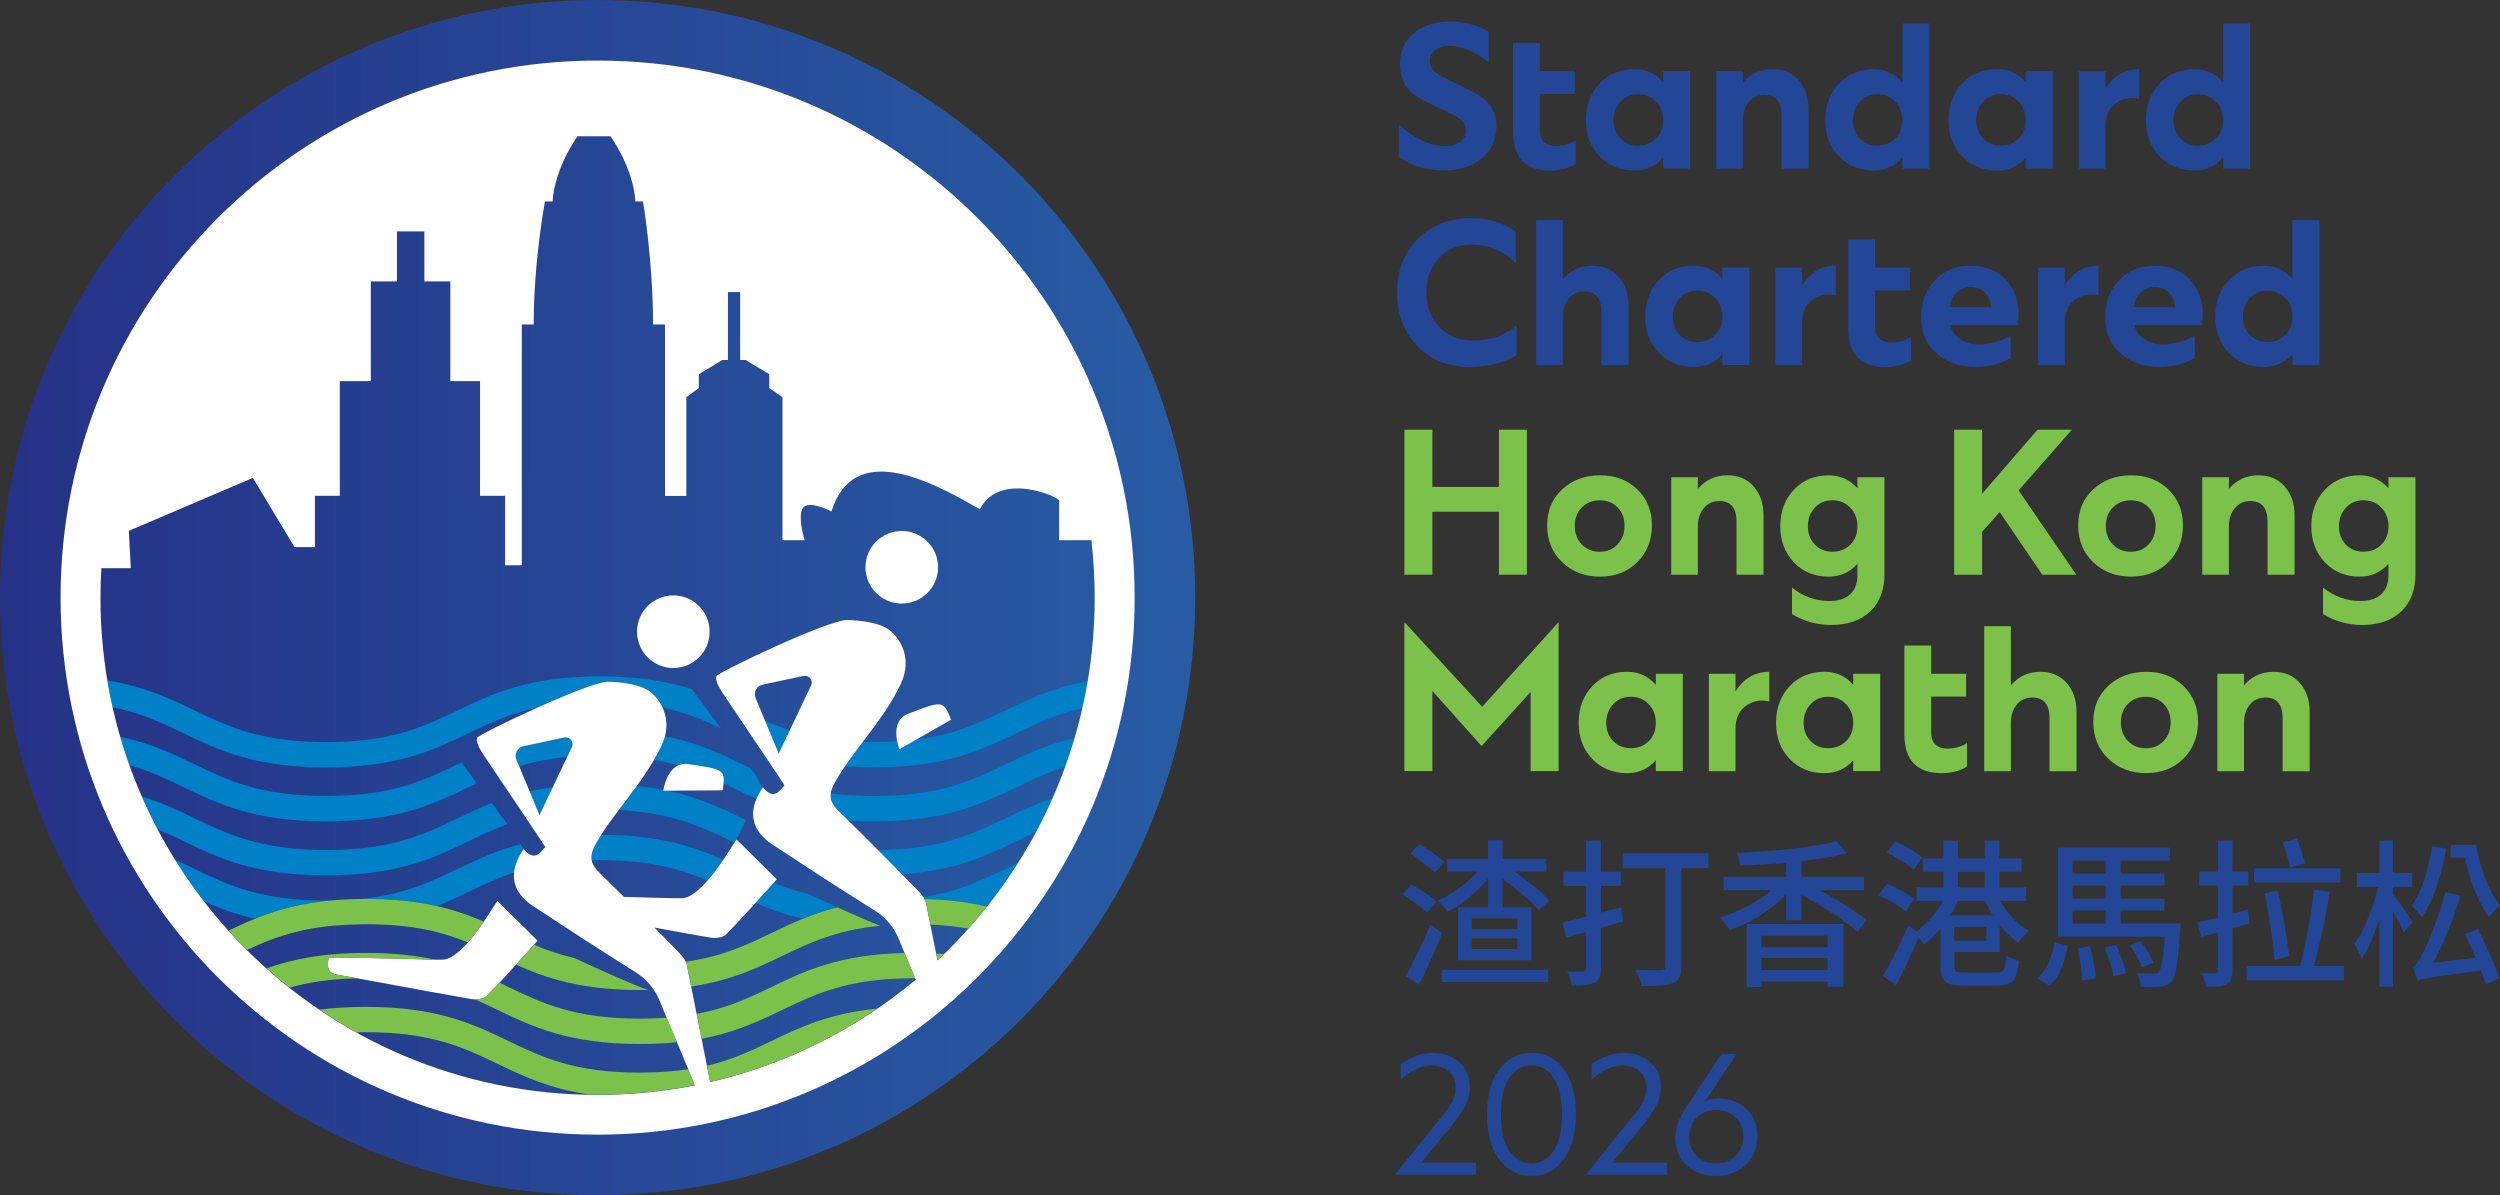<svg width="251" height="120" viewBox="0 0 251 120" fill="none" xmlns="http://www.w3.org/2000/svg">
<rect x="0" y="0" width="251" height="120" fill="#333333" stroke="none"/>
<g clip-path="url(#clip0_120_2524)">
<path d="M60 120C93.137 120 120 93.137 120 60C120 26.863 93.137 0 60 0C26.863 0 0 26.863 0 60C0 93.137 26.863 120 60 120Z" fill="url(#paint0_linear_120_2524)"/>
<path d="M62.835 78.358C62.835 78.358 62.848 78.384 62.866 78.384C62.884 78.384 62.897 78.371 62.897 78.358C62.897 78.344 62.884 78.331 62.866 78.331C62.848 78.331 62.835 78.344 62.835 78.358Z" fill="#0080C6"/>
<path d="M56.793 74.024C56.745 74.024 56.696 74.028 56.647 74.037L52.543 74.913C52.256 74.975 52.012 75.16 51.875 75.417C51.738 75.678 51.725 75.983 51.84 76.253L52.123 76.929C53.503 76.509 55.059 76.182 56.935 76.005L57.412 75.001C57.514 74.789 57.496 74.541 57.373 74.342C57.244 74.143 57.028 74.024 56.793 74.024Z" fill="#0080C6"/>
<path d="M32.739 82.462C39.904 82.462 43.534 80.719 47.041 79.034C47.32 78.902 47.599 78.769 47.873 78.636L46.325 76.553C46.197 76.615 46.069 76.677 45.94 76.739C42.539 78.371 39.324 79.915 32.739 79.915C26.154 79.915 22.939 78.371 19.538 76.739C17.366 75.695 15.146 74.63 12.068 73.971C12.347 74.935 12.657 75.886 12.993 76.823C15.062 77.416 16.725 78.212 18.432 79.034C21.939 80.719 25.57 82.462 32.735 82.462H32.739Z" fill="#0080C6"/>
<path d="M66.434 74.815C66.2 75.315 65.939 75.806 65.66 76.293C66.531 76.447 67.332 76.633 68.079 76.85C68.358 76.717 68.69 76.659 69.074 76.713C72.36 77.177 72.772 77.265 72.648 78.654C72.913 78.782 73.178 78.906 73.444 79.034C74.257 79.424 75.076 79.817 75.942 80.193C76.062 79.915 76.212 79.627 76.394 79.34L76.588 79.052C76.725 79.22 76.867 79.357 76.999 79.455C76.867 79.353 76.725 79.22 76.588 79.052C76.172 78.468 75.85 77.792 75.858 77.787L75.376 77.142C75.098 77.009 74.824 76.876 74.545 76.744C72.298 75.665 70.003 74.563 66.757 73.909C66.682 74.21 66.571 74.515 66.43 74.815H66.434Z" fill="#0080C6"/>
<path d="M87.747 79.919C86.11 79.919 84.686 79.826 83.413 79.658C83.315 80.37 83.651 80.896 84.213 81.445C84.532 81.759 84.854 82.073 85.173 82.387C85.978 82.44 86.836 82.466 87.751 82.466C94.916 82.466 98.546 80.724 102.054 79.039C103.61 78.291 105.127 77.562 106.945 76.991C107.29 76.036 107.608 75.072 107.896 74.094C105.087 74.758 103 75.762 100.952 76.744C97.551 78.376 94.336 79.919 87.751 79.919H87.747Z" fill="#0080C6"/>
<path d="M32.739 87.884C39.904 87.884 43.535 86.141 47.042 84.456C48.307 83.85 49.541 83.258 50.938 82.749L49.359 80.626C48.139 81.109 47.037 81.639 45.945 82.161C42.544 83.793 39.329 85.337 32.744 85.337C26.159 85.337 22.944 83.793 19.543 82.161C17.915 81.378 16.261 80.587 14.245 79.959C14.736 81.078 15.262 82.179 15.832 83.254C16.73 83.634 17.579 84.041 18.442 84.456C21.949 86.141 25.579 87.884 32.744 87.884H32.739Z" fill="#0080C6"/>
<path d="M54.162 81.838L55.493 79.034C54.662 79.145 53.888 79.287 53.163 79.45L54.158 81.838H54.162Z" fill="#0080C6"/>
<path d="M88.136 85.337C88.967 86.172 89.776 86.995 90.555 87.787C95.924 87.397 99.033 85.907 102.049 84.456C102.703 84.142 103.354 83.828 104.021 83.532C104.614 82.427 105.162 81.299 105.671 80.144C103.906 80.737 102.416 81.454 100.943 82.161C97.609 83.762 94.456 85.275 88.131 85.337H88.136Z" fill="#0080C6"/>
<path d="M67.023 79.384H66.589C66.589 79.384 66.589 79.353 66.603 79.3C65.776 79.141 64.887 79.008 63.923 78.911C63.321 79.738 62.702 80.543 62.109 81.33C67.469 81.591 70.379 82.988 73.444 84.461C73.541 84.505 73.639 84.554 73.736 84.598C73.807 84.492 73.873 84.386 73.944 84.275L74.904 82.334C74.784 82.276 74.669 82.219 74.55 82.166C72.365 81.117 70.132 80.043 67.027 79.388L67.023 79.384Z" fill="#0080C6"/>
<path d="M59.694 84.956C59.407 85.518 59.331 85.969 59.407 86.367C59.681 86.362 59.959 86.358 60.247 86.358C65.28 86.358 68.34 87.26 71.025 88.41C71.617 87.738 72.17 86.973 72.608 86.327C69.627 84.987 66.155 83.824 60.353 83.811C60.11 84.195 59.889 84.576 59.694 84.952V84.956Z" fill="#0080C6"/>
<path d="M92.699 90.064C92.748 90.135 92.792 90.206 92.828 90.276C92.828 90.276 92.828 90.268 92.823 90.263C95.207 90.325 97.179 90.586 98.886 90.971C99.014 90.918 99.143 90.865 99.267 90.812C100.319 89.472 101.305 88.079 102.216 86.637C101.787 86.836 101.372 87.039 100.952 87.238C98.532 88.401 96.211 89.516 92.704 90.064H92.699Z" fill="#0080C6"/>
<path d="M77.65 88.649C77.376 88.95 77.106 89.25 76.836 89.551C76.5 89.923 76.173 90.29 75.846 90.652C77.252 91.263 78.782 91.824 80.618 92.24C81.666 91.816 82.793 91.426 84.076 91.103C83.05 90.639 82.015 90.166 81.1 89.737C79.817 89.441 78.698 89.065 77.654 88.644L77.65 88.649Z" fill="#0080C6"/>
<path d="M45.94 87.243C43.199 88.561 40.576 89.817 36.211 90.254C36.388 90.254 36.565 90.254 36.742 90.254C39.612 90.254 41.916 90.533 43.871 90.98C44.994 90.524 46.02 90.033 47.042 89.542C48.505 88.839 49.929 88.154 51.606 87.601C51.668 86.942 51.924 86.248 52.375 85.527L52.57 85.239C52.455 85.08 52.349 84.912 52.256 84.757C49.761 85.416 47.833 86.34 45.94 87.247V87.243Z" fill="#0080C6"/>
<path d="M36.344 92.797C35.225 92.806 34.208 92.864 33.27 92.957C34.376 92.943 35.397 92.886 36.344 92.797Z" fill="#0080C6"/>
<path d="M19.539 87.243C18.897 86.938 18.256 86.628 17.588 86.327C18.486 87.769 19.45 89.157 20.485 90.498C21.989 91.165 23.616 91.789 25.611 92.24C27.645 91.417 29.989 90.719 33.142 90.418C33.01 90.418 32.877 90.418 32.74 90.418C26.155 90.418 22.94 88.874 19.539 87.243Z" fill="#0080C6"/>
<path d="M78.194 75.638L79.295 73.321C78.41 73.037 77.601 72.719 76.818 72.374L78.172 75.629C78.172 75.629 78.185 75.633 78.194 75.638Z" fill="#0080C6"/>
<path d="M32.739 77.044C39.904 77.044 43.535 75.302 47.042 73.617C49.129 72.613 51.15 71.644 53.923 71.047C56.948 69.685 60.163 68.389 61.101 68.429C62.406 68.482 64.528 68.686 65.519 69.632C65.961 70.057 66.302 70.53 66.532 71.043C68.849 71.538 70.636 72.295 72.378 73.113L69.49 69.234L69.526 69.216C67.138 68.447 64.241 67.903 60.247 67.903C53.083 67.903 49.452 69.645 45.945 71.33C42.544 72.962 39.329 74.506 32.744 74.506C26.159 74.506 22.944 72.962 19.543 71.33C17.075 70.145 14.55 68.933 10.782 68.319C10.932 69.221 11.109 70.114 11.308 71.003C14.214 71.596 16.288 72.595 18.442 73.626C21.948 75.311 25.579 77.053 32.744 77.053L32.739 77.044Z" fill="#0080C6"/>
<path d="M100.948 71.322C98.374 72.555 95.91 73.741 92.019 74.24C91.475 74.55 90.904 74.877 90.298 75.222C90.298 75.222 90.166 74.891 90.077 74.426C89.352 74.47 88.578 74.497 87.751 74.497C87.366 74.497 86.995 74.493 86.636 74.484C86 75.324 85.38 76.142 84.832 76.938C85.739 77.004 86.707 77.044 87.751 77.044C94.915 77.044 98.546 75.302 102.053 73.617C104.079 72.644 106.033 71.706 108.674 71.105C108.877 70.212 109.054 69.309 109.209 68.398C105.715 69.035 103.305 70.194 100.952 71.322H100.948Z" fill="#0080C6"/>
<path d="M66.589 79.388L72.569 79.349C72.829 77.283 72.834 77.243 69.075 76.713C66.996 76.421 66.589 79.388 66.589 79.388Z" fill="white"/>
<path d="M67.602 67.067C69.615 67.067 71.246 65.436 71.246 63.423C71.246 61.41 69.615 59.779 67.602 59.779C65.59 59.779 63.958 61.41 63.958 63.423C63.958 65.436 65.59 67.067 67.602 67.067Z" fill="white"/>
<path d="M94.181 56.953C94.181 54.941 92.549 53.309 90.537 53.309C88.525 53.309 86.893 54.941 86.893 56.953C86.893 58.965 88.525 60.597 90.537 60.597C92.549 60.597 94.181 58.965 94.181 56.953Z" fill="white"/>
<path d="M91.152 71.675C89.197 72.436 90.298 75.222 90.298 75.222C92.28 74.09 93.894 73.17 95.49 72.259C94.703 70.331 94.69 70.296 91.152 71.675Z" fill="white"/>
<path d="M60 6.081C30.223 6.081 6.081 30.223 6.081 60C6.081 89.777 30.223 113.919 60 113.919C89.776 113.919 113.919 89.777 113.919 60C113.919 30.223 89.776 6.081 60 6.081ZM94.128 96.419C93.743 94.478 93.297 92.258 92.965 90.639C92.894 90.303 92.629 89.9 92.178 89.436C89.803 87.008 87.03 84.187 84.213 81.44C83.448 80.693 83.094 79.985 83.713 78.778C85.261 75.749 88.688 72.432 90.453 68.633C91.32 66.766 90.979 64.829 89.533 63.45C88.542 62.503 86.42 62.295 85.115 62.247C83.227 62.171 72.024 67.536 71.923 67.89C71.821 68.239 72.007 68.748 72.502 69.495C73.404 70.848 74.315 72.197 75.226 73.55C76.208 75.005 77.19 76.46 78.163 77.924L78.764 78.853L78.503 79.149C78.234 79.455 77.999 79.72 77.566 79.72C77.38 79.72 76.978 79.534 76.593 79.061L76.398 79.348C75.739 80.401 75.492 81.396 75.668 82.311C75.85 83.254 76.478 84.085 77.535 84.779C80.75 86.898 84.208 89.162 87.737 91.36C88.958 92.121 89.772 93.094 90.303 94.425C90.829 95.743 91.399 97.069 91.948 98.356C86.057 103.27 79.021 106.847 71.295 108.639C71.091 107.604 69.627 100.143 68.946 96.835C68.876 96.499 68.61 96.096 68.159 95.632C67.381 94.836 66.558 93.996 65.705 93.129C67.58 93.474 69.481 93.823 71.365 94.146C71.56 94.181 71.794 94.181 72.024 94.155C72.391 94.111 72.71 93.996 72.851 93.854C74.218 92.479 75.492 91.059 76.841 89.56C77.221 89.135 77.606 88.711 77.99 88.282L73.944 84.284C73.802 84.505 73.665 84.717 73.528 84.93C73.073 85.624 70.494 89.954 68.584 90.175C68.203 90.219 65.223 90.113 62.644 90.051C61.839 89.246 61.017 88.437 60.194 87.632C59.429 86.884 59.075 86.177 59.694 84.969C61.242 81.94 64.67 78.623 66.434 74.824C67.301 72.958 66.961 71.021 65.514 69.641C64.524 68.695 62.401 68.487 61.096 68.438C59.208 68.363 48.006 73.727 47.904 74.081C47.802 74.431 47.988 74.939 48.483 75.687C49.386 77.04 50.297 78.389 51.208 79.738C52.19 81.193 53.171 82.648 54.144 84.112L54.746 85.04L54.485 85.337C54.215 85.642 53.981 85.907 53.547 85.907C53.361 85.907 52.959 85.721 52.574 85.248L52.38 85.535C51.721 86.588 51.473 87.583 51.65 88.499C51.831 89.441 52.459 90.272 53.516 90.966C56.731 93.085 60.19 95.349 63.719 97.547C64.94 98.303 65.753 99.281 66.284 100.612C66.81 101.934 67.381 103.265 67.934 104.552C68.482 105.826 69.212 107.617 69.751 108.975C66.598 109.598 63.334 109.926 60 109.926C32.434 109.926 10.087 87.579 10.087 60.013C10.087 59.018 10.118 58.032 10.176 57.05H13.13L12.935 53.295L25.389 47.98L29.568 54.932H31.616V49.78H34.115V38.263H37.228V28.255H39.855V23.231H42.606V28.255H45.215V38.263H48.196V49.78H50.712V56.754H52.389V32.576H53.583C53.583 26.186 54.715 20.229 54.715 20.229H55.48C55.688 16.814 57.983 13.679 57.983 13.679H61.291C61.291 13.679 63.586 16.814 63.794 20.229H64.559C64.559 20.229 65.568 26.181 65.568 32.576H66.766V49.793H68.906V39.878L70.162 38.962V37.569L72.537 36.141H73.086V29.326H74.311V36.141H74.859L77.234 37.569V38.962L78.561 39.878V54.237H80.781C80.781 54.237 79.941 51.487 80.737 50.867C81.475 50.293 83.474 51.354 83.474 51.354C85.663 44.34 93.093 48.037 98.391 51.146C98.391 51.146 99.32 48.608 103.07 49.099C105.016 49.355 106.339 50.089 106.339 50.288V54.233H109.576C109.793 56.126 109.908 58.054 109.908 60.004C109.908 74.369 103.84 87.318 94.124 96.424L94.128 96.419ZM81.431 68.823L78.185 75.66L75.863 70.079C75.753 69.809 75.766 69.504 75.898 69.243C76.036 68.982 76.279 68.801 76.566 68.739L80.67 67.863C80.719 67.854 80.768 67.85 80.816 67.85C81.051 67.85 81.267 67.969 81.396 68.168C81.519 68.367 81.537 68.615 81.436 68.827L81.431 68.823ZM57.413 75.005L54.166 81.843L51.845 76.261C51.734 75.992 51.747 75.687 51.88 75.426C52.017 75.165 52.26 74.983 52.548 74.921L56.652 74.046C56.7 74.037 56.749 74.033 56.798 74.033C57.032 74.033 57.249 74.152 57.377 74.351C57.501 74.55 57.519 74.798 57.417 75.01L57.413 75.005Z" fill="white"/>
<path d="M44.565 96.344C44.017 96.406 38.139 96.163 35.747 96.176C34.831 96.18 33.907 96.185 32.974 96.176C32.863 97.207 32.872 97.675 33.871 97.857C35.68 98.179 37.485 98.516 39.294 98.852C41.934 99.343 44.662 99.851 47.351 100.311C47.546 100.346 47.78 100.346 48.01 100.32C48.377 100.276 48.696 100.161 48.837 100.019C50.204 98.644 51.477 97.224 52.826 95.725C53.207 95.3 53.591 94.876 53.976 94.447L49.93 90.449C49.788 90.67 49.651 90.882 49.514 91.095C49.058 91.789 46.48 96.118 44.569 96.34L44.565 96.344Z" fill="white"/>
<path d="M46.98 94.624C47.577 93.951 48.13 93.186 48.577 92.532C45.693 91.285 42.27 90.25 36.746 90.25C29.922 90.25 26.305 91.829 22.944 93.434C23.541 94.097 24.16 94.743 24.793 95.376C27.782 93.983 30.966 92.793 36.742 92.793C41.439 92.793 44.419 93.576 46.98 94.619V94.624Z" fill="#7CC24A"/>
<path d="M65.073 99.387C63.679 98.931 60.323 97.414 57.66 96.185C56.13 95.835 54.83 95.371 53.609 94.854C53.344 95.146 53.083 95.438 52.822 95.729C52.482 96.105 52.146 96.481 51.814 96.848C54.83 98.21 58.333 99.396 64.25 99.396C64.529 99.396 64.803 99.396 65.073 99.387Z" fill="#7CC24A"/>
<path d="M33.868 97.857C32.873 97.68 32.864 97.211 32.97 96.176C33.903 96.185 34.827 96.176 35.743 96.176C37.658 96.167 41.815 96.322 43.672 96.349C41.762 95.933 39.515 95.672 36.742 95.672C32.342 95.672 29.273 96.331 26.752 97.224C27.499 97.892 28.269 98.538 29.056 99.161C30.905 98.639 33.081 98.285 35.898 98.224C35.221 98.1 34.544 97.976 33.868 97.857Z" fill="#7CC24A"/>
<path d="M47.688 100.342C48.458 100.678 49.196 101.032 49.944 101.39C53.45 103.075 57.081 104.818 64.246 104.818C65.612 104.818 66.846 104.756 67.978 104.641C67.965 104.605 67.947 104.57 67.934 104.535C67.603 103.761 67.262 102.969 66.93 102.177C66.099 102.239 65.21 102.27 64.246 102.27C57.661 102.27 54.446 100.727 51.045 99.095C50.744 98.949 50.443 98.807 50.142 98.662C49.714 99.121 49.276 99.573 48.833 100.019C48.692 100.161 48.373 100.276 48.006 100.32C47.9 100.333 47.794 100.338 47.688 100.338V100.342Z" fill="#7CC24A"/>
<path d="M77.451 99.099C75.209 100.174 73.046 101.213 69.951 101.793C70.119 102.637 70.287 103.486 70.446 104.287C73.86 103.641 76.235 102.505 78.552 101.39C81.953 99.758 85.168 98.215 91.754 98.215C91.802 98.215 91.847 98.215 91.895 98.215C91.537 97.383 91.174 96.534 90.82 95.681C84.266 95.827 80.803 97.485 77.451 99.095V99.099Z" fill="#7CC24A"/>
<path d="M94.128 96.419C94.349 96.211 94.571 95.999 94.792 95.787C94.531 95.765 94.265 95.747 93.991 95.734C94.035 95.964 94.084 96.194 94.128 96.419Z" fill="#7CC24A"/>
<path d="M64.25 107.692C57.665 107.692 54.45 106.149 51.049 104.517C47.542 102.832 43.911 101.089 36.746 101.089C34.999 101.089 33.46 101.191 32.081 101.372C33.279 102.182 34.508 102.938 35.778 103.646C36.092 103.637 36.415 103.632 36.746 103.632C43.331 103.632 46.547 105.176 49.947 106.808C52.526 108.046 55.166 109.315 59.23 109.899C59.487 109.899 59.743 109.903 60.004 109.903C63.343 109.903 66.603 109.576 69.756 108.953C69.561 108.462 69.34 107.909 69.11 107.352C67.708 107.564 66.112 107.688 64.25 107.688V107.692Z" fill="#7CC24A"/>
<path d="M70.977 106.998C71.136 107.798 71.251 108.387 71.295 108.63C77.398 107.219 83.068 104.689 88.083 101.266C83.231 101.744 80.299 103.15 77.447 104.521C75.461 105.477 73.542 106.396 70.972 106.998H70.977Z" fill="#7CC24A"/>
<path d="M92.819 90.263C92.89 90.396 92.939 90.524 92.965 90.639C93.098 91.289 93.253 92.041 93.412 92.828C94.845 92.89 96.101 93.032 97.237 93.235C97.879 92.514 98.502 91.78 99.104 91.024C97.348 90.608 95.309 90.325 92.824 90.263H92.819Z" fill="#7CC24A"/>
<path d="M69.398 99.042C73.387 98.449 76.001 97.193 78.552 95.968C81.317 94.641 83.952 93.377 88.375 92.948C87.291 92.532 85.695 91.833 84.076 91.103C81.427 91.767 79.419 92.731 77.451 93.677C74.953 94.876 72.56 96.026 68.858 96.552C68.903 96.645 68.934 96.738 68.951 96.822C69.079 97.441 69.234 98.206 69.402 99.046L69.398 99.042Z" fill="#7CC24A"/>
<path d="M143.373 87.004C143.651 87.229 143.876 87.442 144.044 87.632L145.01 86.57C144.829 86.389 144.6 86.195 144.313 85.978C144.026 85.761 143.726 85.544 143.412 85.328C143.095 85.111 142.794 84.925 142.512 84.766L141.594 85.699C141.881 85.88 142.176 86.084 142.485 86.318C142.794 86.553 143.09 86.783 143.368 87.008L143.373 87.004Z" fill="#244697"/>
<path d="M152.669 87.959C152.466 87.804 152.263 87.658 152.069 87.517H155.252V86.234H150.855V84.364H149.403V86.234H145.293V87.517H148.348C148.167 87.72 147.968 87.924 147.752 88.127C147.24 88.609 146.693 89.047 146.105 89.441C145.523 89.839 144.94 90.162 144.357 90.413C144.463 90.498 144.578 90.608 144.706 90.745C144.834 90.882 144.949 91.024 145.064 91.165C145.174 91.307 145.267 91.435 145.342 91.555C145.933 91.249 146.529 90.865 147.13 90.4C147.73 89.936 148.295 89.423 148.829 88.857C149.032 88.64 149.226 88.423 149.407 88.202V91.099H146.401V96.406H153.751V91.099H150.86V88.22C151.138 88.428 151.42 88.649 151.711 88.879C152.281 89.334 152.819 89.781 153.323 90.219C153.83 90.657 154.236 91.046 154.541 91.382L155.569 90.383C155.234 90.046 154.806 89.666 154.298 89.242C153.786 88.821 153.243 88.392 152.669 87.959ZM152.347 95.278H147.761V94.199H152.347V95.278ZM152.347 93.284H147.761V92.205H152.347V93.284Z" fill="#244697"/>
<path d="M142.618 91.041C142.896 91.258 143.121 91.457 143.289 91.634L144.238 90.524C144.048 90.343 143.81 90.153 143.518 89.945C143.227 89.737 142.927 89.533 142.609 89.334C142.291 89.135 141.991 88.954 141.709 88.795L140.808 89.808C141.104 89.976 141.408 90.17 141.726 90.387C142.044 90.604 142.34 90.82 142.618 91.037V91.041Z" fill="#244697"/>
<path d="M155.432 97.37H144.759V98.604H155.432V97.37Z" fill="#244697"/>
<path d="M143.62 92.806C143.377 93.416 143.108 94.044 142.808 94.681C142.508 95.318 142.216 95.924 141.929 96.495C141.642 97.065 141.382 97.56 141.139 97.985L142.468 98.874C142.733 98.365 142.998 97.821 143.267 97.233C143.536 96.649 143.797 96.052 144.057 95.451C144.313 94.849 144.556 94.261 144.776 93.691L143.62 92.802V92.806Z" fill="#244697"/>
<path d="M162.751 91.099C162.085 91.267 161.409 91.444 160.73 91.63V88.945H162.738V87.521H160.73V84.399H159.229V87.521H156.982V88.945H159.229V92.032C159.004 92.094 158.783 92.152 158.567 92.209C157.922 92.377 157.348 92.519 156.845 92.638L157.273 94.128C157.869 93.965 158.523 93.779 159.233 93.58V97.251C159.233 97.45 159.127 97.551 158.915 97.551C158.81 97.56 158.606 97.565 158.306 97.56C158.006 97.556 157.684 97.547 157.335 97.538C157.441 97.737 157.538 97.976 157.627 98.25C157.715 98.524 157.772 98.763 157.794 98.962C158.35 98.962 158.818 98.945 159.185 98.909C159.556 98.874 159.856 98.794 160.085 98.679C160.328 98.564 160.496 98.396 160.593 98.179C160.686 97.963 160.734 97.658 160.734 97.268V93.156C161.476 92.943 162.217 92.731 162.946 92.519L162.756 91.108L162.751 91.099Z" fill="#244697"/>
<path d="M162.91 87.167H167.196V97.021C167.196 97.158 167.165 97.255 167.104 97.313C167.042 97.37 166.927 97.406 166.773 97.414H166.203C165.929 97.414 165.616 97.414 165.263 97.406C164.91 97.401 164.552 97.388 164.195 97.366C164.279 97.512 164.362 97.684 164.442 97.879C164.521 98.073 164.596 98.272 164.663 98.471C164.729 98.67 164.777 98.847 164.795 98.993C165.545 98.993 166.177 98.975 166.693 98.945C167.21 98.913 167.629 98.834 167.96 98.706C168.278 98.569 168.499 98.37 168.622 98.113C168.75 97.852 168.812 97.494 168.812 97.03V87.163H171.518V85.659H162.919V87.163L162.91 87.167Z" fill="#244697"/>
<path d="M184.504 90.418C183.926 90.069 183.335 89.733 182.743 89.405C182.725 89.396 182.703 89.383 182.686 89.374H187.148V88.03H180.871V86.46C181.631 86.371 182.363 86.27 183.079 86.15C183.948 86.009 184.734 85.845 185.44 85.668L184.35 84.478C183.772 84.624 183.092 84.762 182.319 84.89C181.547 85.018 180.713 85.129 179.821 85.222C178.929 85.314 178.02 85.398 177.093 85.465C176.166 85.535 175.261 85.589 174.374 85.633C174.449 85.801 174.519 86.009 174.594 86.261C174.67 86.508 174.714 86.721 174.736 86.902C175.641 86.871 176.572 86.823 177.526 86.76C178.126 86.721 178.726 86.672 179.322 86.619V88.03H173.063V89.374H177.865C177.808 89.423 177.746 89.476 177.684 89.525C177.225 89.9 176.722 90.25 176.166 90.577C175.614 90.904 175.04 91.201 174.449 91.466C173.857 91.731 173.27 91.948 172.679 92.116C172.793 92.222 172.917 92.351 173.041 92.505C173.169 92.66 173.292 92.815 173.411 92.974C173.531 93.133 173.623 93.275 173.69 93.403C174.29 93.182 174.89 92.917 175.491 92.612C176.091 92.306 176.674 91.957 177.239 91.568C177.804 91.179 178.329 90.754 178.81 90.299C178.987 90.135 179.154 89.967 179.318 89.794V92.386H180.867V89.839C181.22 90.029 181.587 90.232 181.957 90.445C182.549 90.789 183.127 91.143 183.697 91.506C184.266 91.868 184.796 92.231 185.286 92.585C185.776 92.939 186.186 93.262 186.513 93.558L187.382 92.386C187.047 92.103 186.628 91.789 186.124 91.453C185.626 91.117 185.083 90.772 184.504 90.422V90.418Z" fill="#244697"/>
<path d="M175.367 99.095H176.855V98.555H183.511V99.077H185.078V92.771H175.372V99.091L175.367 99.095ZM176.85 97.401V96.18H183.507V97.401H176.85ZM183.507 93.947V95.119H176.85V93.947H183.507Z" fill="#244697"/>
<path d="M190.591 90.953C190.896 91.152 191.139 91.342 191.32 91.524L192.189 90.272C191.991 90.104 191.735 89.923 191.43 89.733C191.125 89.542 190.799 89.361 190.45 89.184C190.101 89.012 189.766 88.866 189.439 88.746L188.618 89.87C188.945 90.007 189.28 90.17 189.625 90.361C189.969 90.551 190.291 90.745 190.596 90.944L190.591 90.953Z" fill="#244697"/>
<path d="M201.336 91.294C201.133 91.015 200.956 90.732 200.801 90.445H203.428V89.082H200.74V87.53H202.969V86.186H200.74V84.412H199.27V86.186H196.568V84.412H195.116V86.186H193.059V87.53H195.116V89.082H192.428V90.445H195.072C194.9 90.767 194.705 91.081 194.48 91.395C194.145 91.868 193.77 92.311 193.364 92.709C193.05 93.018 192.728 93.288 192.406 93.518L191.602 92.899C191.337 93.5 191.055 94.12 190.75 94.752C190.446 95.384 190.146 95.981 189.85 96.543C189.554 97.105 189.28 97.587 189.029 97.998L190.371 98.9C190.644 98.392 190.922 97.852 191.201 97.277C191.479 96.702 191.752 96.119 192.022 95.526C192.229 95.066 192.428 94.619 192.613 94.177C192.697 94.266 192.781 94.358 192.86 94.447C192.984 94.584 193.081 94.712 193.152 94.827C193.606 94.509 194.048 94.115 194.48 93.638C194.6 93.509 194.714 93.372 194.829 93.235V96.994C194.829 97.512 194.9 97.914 195.037 98.197C195.173 98.48 195.416 98.679 195.765 98.79C196.114 98.9 196.59 98.958 197.204 98.958H200.541C201.057 98.958 201.459 98.887 201.751 98.746C202.042 98.604 202.258 98.347 202.399 97.985C202.541 97.622 202.642 97.118 202.708 96.472C202.51 96.419 202.285 96.344 202.037 96.251C201.79 96.158 201.583 96.052 201.415 95.933C201.393 96.419 201.353 96.786 201.296 97.034C201.238 97.282 201.146 97.445 201.018 97.525C200.89 97.605 200.696 97.644 200.431 97.644H197.314C196.842 97.644 196.537 97.605 196.405 97.525C196.273 97.445 196.206 97.264 196.206 96.977V95.583H200.775V92.859C200.947 93.08 201.133 93.293 201.322 93.5C201.751 93.96 202.188 94.341 202.642 94.65C202.726 94.522 202.828 94.385 202.942 94.239C203.057 94.093 203.185 93.947 203.322 93.81C203.459 93.673 203.587 93.558 203.702 93.461C203.269 93.231 202.85 92.921 202.444 92.541C202.037 92.16 201.671 91.74 201.336 91.28V91.294ZM196.568 87.534H199.27V89.087H196.568V87.534ZM199.327 90.449C199.543 90.944 199.799 91.426 200.1 91.904H195.8C196.1 91.426 196.356 90.94 196.577 90.449H199.332H199.327ZM199.429 94.438H196.202V93.058H199.429V94.438Z" fill="#244697"/>
<path d="M191.404 86.756C191.704 86.968 191.942 87.163 192.123 87.34L193.006 86.119C192.808 85.929 192.551 85.739 192.247 85.54C191.942 85.345 191.616 85.151 191.267 84.961C190.918 84.77 190.587 84.611 190.269 84.487L189.431 85.597C189.748 85.743 190.08 85.92 190.428 86.128C190.777 86.336 191.099 86.544 191.399 86.756H191.404Z" fill="#244697"/>
<path d="M209.833 95.008L208.566 95.216C208.65 95.566 208.729 95.933 208.804 96.317C208.879 96.702 208.937 97.083 208.985 97.45C209.034 97.821 209.056 98.153 209.056 98.449L210.398 98.228C210.389 97.786 210.327 97.268 210.217 96.676C210.106 96.083 209.978 95.53 209.828 95.013L209.833 95.008Z" fill="#244697"/>
<path d="M205.688 96.609C205.406 97.255 205.017 97.786 204.536 98.21L205.754 98.971C206.112 98.653 206.412 98.281 206.646 97.852C206.884 97.423 207.079 96.959 207.233 96.459C207.383 95.959 207.511 95.455 207.604 94.947L206.293 94.597C206.178 95.296 205.975 95.964 205.693 96.609H205.688Z" fill="#244697"/>
<path d="M212.455 94.867L211.285 95.137C211.497 95.601 211.687 96.105 211.855 96.649C212.022 97.193 212.133 97.653 212.186 98.034L213.435 97.702C213.373 97.33 213.245 96.879 213.055 96.34C212.865 95.8 212.667 95.309 212.455 94.867Z" fill="#244697"/>
<path d="M215.082 97.131L216.221 96.658C216.115 96.362 215.938 96.012 215.691 95.606C215.444 95.199 215.188 94.827 214.923 94.491L213.833 94.902C214.084 95.239 214.327 95.619 214.561 96.043C214.795 96.463 214.967 96.831 215.082 97.136V97.131Z" fill="#244697"/>
<path d="M212.901 92.727V91.413H217.298V90.223H212.901V88.923H217.298V87.72H212.901V86.407H217.849V85.106H206.606V94.04H217.342C217.306 94.597 217.267 95.079 217.223 95.482C217.152 96.127 217.081 96.609 217.002 96.937C216.922 97.264 216.83 97.481 216.724 97.587C216.649 97.662 216.574 97.711 216.503 97.728C216.428 97.75 216.318 97.759 216.172 97.759C216.035 97.759 215.814 97.755 215.51 97.742C215.205 97.733 214.87 97.711 214.512 97.68C214.627 97.879 214.724 98.109 214.799 98.37C214.874 98.626 214.914 98.856 214.927 99.059C215.316 99.091 215.691 99.104 216.048 99.099C216.406 99.095 216.693 99.082 216.9 99.059C217.134 99.029 217.337 98.975 217.518 98.9C217.699 98.825 217.863 98.706 218.008 98.538C218.167 98.37 218.295 98.091 218.397 97.706C218.498 97.322 218.587 96.773 218.666 96.066C218.745 95.358 218.821 94.451 218.896 93.341C218.904 93.235 218.918 93.032 218.926 92.722H212.901V92.727ZM211.414 90.228H208.076V88.928H211.414V90.228ZM211.414 86.407V87.72H208.076V86.407H211.414ZM208.076 91.413H211.414V92.727H208.076V91.413Z" fill="#244697"/>
<path d="M229.039 91.112C228.925 90.511 228.801 89.94 228.677 89.401L227.349 89.701C227.477 90.241 227.591 90.816 227.697 91.426C227.803 92.037 227.9 92.647 227.989 93.248C228.077 93.85 228.156 94.425 228.218 94.969C228.28 95.513 228.333 95.99 228.377 96.402L229.816 95.99C229.772 95.588 229.715 95.124 229.644 94.597C229.569 94.071 229.481 93.505 229.375 92.912C229.269 92.315 229.158 91.718 229.044 91.117L229.039 91.112Z" fill="#244697"/>
<path d="M229.926 87.106L231.414 86.677C231.339 86.34 231.224 85.942 231.065 85.487C230.906 85.031 230.752 84.611 230.606 84.218L229.185 84.58C229.33 84.983 229.476 85.416 229.622 85.885C229.763 86.354 229.864 86.76 229.931 87.097L229.926 87.106Z" fill="#244697"/>
<path d="M225.861 92.695L225.671 91.316C225.159 91.457 224.647 91.599 224.135 91.736V88.91H225.733V87.517H224.135V84.394H222.683V87.517H220.802V88.91H222.683V92.121C221.893 92.329 221.195 92.496 220.595 92.629L221.005 94.071C221.526 93.925 222.082 93.766 222.683 93.598V97.428C222.683 97.618 222.594 97.715 222.413 97.715C222.33 97.724 222.157 97.728 221.901 97.724C221.641 97.719 221.363 97.711 221.054 97.702C221.147 97.901 221.239 98.131 221.323 98.392C221.407 98.653 221.46 98.874 221.482 99.064C221.976 99.073 222.391 99.064 222.722 99.024C223.053 98.989 223.332 98.909 223.552 98.794C223.773 98.679 223.927 98.516 224.011 98.312C224.095 98.104 224.139 97.817 224.139 97.45V93.195C224.718 93.032 225.291 92.868 225.861 92.7V92.695Z" fill="#244697"/>
<path d="M234.954 87.185H226.307V88.596H234.954V87.185Z" fill="#244697"/>
<path d="M232.628 95.778C232.787 95.141 232.946 94.465 233.1 93.757C233.259 93.049 233.405 92.337 233.537 91.616C233.669 90.9 233.793 90.21 233.908 89.556L232.328 89.303C232.266 89.905 232.182 90.559 232.076 91.258C231.97 91.961 231.851 92.669 231.718 93.39C231.586 94.106 231.449 94.796 231.308 95.451C231.184 96.017 231.061 96.534 230.933 97.003H225.561V98.427H235.329V97.003H232.31C232.411 96.623 232.517 96.211 232.628 95.774V95.778Z" fill="#244697"/>
<path d="M249.587 94.969C249.309 94.363 249.035 93.801 248.775 93.284L247.495 93.806C247.746 94.332 248.007 94.907 248.276 95.526C248.369 95.738 248.461 95.951 248.55 96.163L244.312 96.658C244.528 96.247 244.74 95.813 244.952 95.358C245.336 94.531 245.707 93.655 246.065 92.735C246.422 91.815 246.744 90.891 247.031 89.962L245.513 89.564C245.354 90.219 245.164 90.869 244.943 91.515C244.723 92.16 244.502 92.766 244.286 93.337C244.069 93.907 243.871 94.398 243.685 94.809C243.5 95.221 243.354 95.522 243.248 95.712C243.058 96.092 242.886 96.397 242.727 96.632C242.568 96.866 242.401 97.007 242.22 97.061C242.282 97.189 242.348 97.344 242.41 97.529C242.471 97.715 242.533 97.892 242.591 98.069C242.648 98.241 242.688 98.378 242.71 98.471C242.802 98.427 242.93 98.387 243.081 98.343C243.235 98.299 243.451 98.25 243.738 98.193C244.021 98.135 244.414 98.073 244.917 98.002C245.416 97.932 246.064 97.843 246.855 97.733C247.477 97.644 248.219 97.547 249.075 97.436C249.291 97.963 249.463 98.431 249.591 98.834L250.969 98.184C250.823 97.772 250.624 97.286 250.377 96.729C250.13 96.167 249.865 95.588 249.587 94.978V94.969Z" fill="#244697"/>
<path d="M247.958 87.955C248.205 88.751 248.492 89.507 248.819 90.219C249.146 90.931 249.503 91.55 249.896 92.081C249.98 91.966 250.09 91.829 250.218 91.678C250.351 91.524 250.488 91.382 250.629 91.245C250.77 91.108 250.894 90.997 251 90.913C250.642 90.471 250.302 89.923 249.989 89.272C249.671 88.622 249.397 87.915 249.159 87.141C248.921 86.367 248.731 85.597 248.581 84.828H246.051V86.11H247.464C247.601 86.725 247.768 87.34 247.958 87.955Z" fill="#244697"/>
<path d="M242.493 91.294C242.63 91.448 242.758 91.599 242.882 91.745C243.005 91.891 243.089 92.014 243.142 92.107C243.544 91.546 243.897 90.9 244.202 90.166C244.506 89.432 244.78 88.644 245.014 87.8C245.252 86.955 245.442 86.093 245.592 85.217L244.184 84.947C244.056 85.717 243.901 86.469 243.716 87.203C243.531 87.937 243.31 88.622 243.045 89.264C242.78 89.9 242.476 90.458 242.127 90.935C242.233 91.019 242.352 91.139 242.489 91.294H242.493Z" fill="#244697"/>
<path d="M241.831 91.975C241.642 91.705 241.439 91.409 241.222 91.086C241.006 90.763 240.799 90.467 240.604 90.197C240.459 89.993 240.339 89.834 240.247 89.719V89.047H242.176V87.636H240.247V84.39H238.887V87.636H236.64V89.047H238.764C238.671 89.454 238.565 89.87 238.437 90.29C238.265 90.865 238.066 91.431 237.845 91.992C237.625 92.554 237.386 93.071 237.135 93.553C236.883 94.035 236.623 94.442 236.362 94.783C236.446 94.911 236.539 95.062 236.64 95.243C236.742 95.424 236.835 95.601 236.918 95.782C237.002 95.964 237.064 96.118 237.108 96.256C237.391 95.853 237.664 95.371 237.921 94.805C238.177 94.239 238.419 93.629 238.649 92.97C238.733 92.722 238.817 92.474 238.892 92.222V99.077H240.251V91.479C240.317 91.594 240.384 91.714 240.45 91.838C240.635 92.174 240.807 92.501 240.962 92.819C241.121 93.138 241.24 93.399 241.324 93.611L242.224 92.567C242.149 92.439 242.017 92.244 241.827 91.975H241.831Z" fill="#244697"/>
<path d="M145.554 4.599C144.971 4.599 144.494 4.736 144.119 5.006C143.744 5.276 143.558 5.665 143.558 6.169C143.558 6.753 143.96 7.257 144.759 7.682L147.664 9.119C148.555 9.561 149.209 10.057 149.619 10.614C150.034 11.171 150.237 11.848 150.237 12.653C150.237 13.997 149.747 15.081 148.776 15.894C147.8 16.708 146.551 17.115 145.028 17.115C143.218 17.115 141.691 16.655 140.438 15.735V12.511C142.027 13.949 143.576 14.665 145.086 14.665C145.695 14.665 146.194 14.537 146.586 14.276C146.979 14.015 147.178 13.643 147.178 13.148C147.178 12.785 147.085 12.489 146.909 12.255C146.728 12.02 146.383 11.777 145.88 11.516L143.148 10.198C142.283 9.783 141.634 9.278 141.201 8.686C140.769 8.089 140.552 7.332 140.552 6.417C140.552 5.135 141.02 4.109 141.956 3.33C142.892 2.552 144.079 2.167 145.509 2.167C147.046 2.167 148.365 2.512 149.46 3.197V6.245C148.039 5.143 146.737 4.595 145.545 4.595L145.554 4.599Z" fill="#244697"/>
<path d="M158.204 16.443C157.52 16.898 156.668 17.124 155.648 17.124C153.154 17.124 151.91 15.824 151.91 13.223V4.308H154.602V7.142H158.107V9.433H154.602V13.082C154.602 13.613 154.752 14.006 155.048 14.267C155.344 14.528 155.732 14.656 156.209 14.656C156.96 14.656 157.622 14.47 158.204 14.095V16.443Z" fill="#244697"/>
<path d="M166.98 16.925V15.819C166.243 16.686 165.28 17.119 164.093 17.119C162.672 17.119 161.506 16.642 160.597 15.691C159.688 14.74 159.233 13.533 159.233 12.069C159.233 10.605 159.688 9.354 160.597 8.389C161.506 7.425 162.672 6.943 164.093 6.943C165.28 6.943 166.243 7.386 166.98 8.261V7.138H169.69V16.921H166.98V16.925ZM164.464 9.455C163.753 9.455 163.166 9.703 162.702 10.203C162.239 10.703 162.005 11.326 162.005 12.078C162.005 12.83 162.239 13.422 162.702 13.904C163.166 14.382 163.753 14.621 164.464 14.621C165.174 14.621 165.788 14.386 166.265 13.913C166.741 13.44 166.98 12.83 166.98 12.078C166.98 11.326 166.741 10.703 166.265 10.203C165.788 9.703 165.188 9.455 164.464 9.455Z" fill="#244697"/>
<path d="M174.983 11.994V16.925H172.308V7.142H174.983V8.305C175.76 7.399 176.744 6.948 177.949 6.948C179.061 6.948 179.94 7.324 180.593 8.075C181.246 8.827 181.573 9.783 181.573 10.95V16.929H178.863V11.609C178.863 10.225 178.289 9.53 177.137 9.53C176.492 9.53 175.971 9.765 175.579 10.238C175.186 10.711 174.987 11.295 174.987 11.994H174.983Z" fill="#244697"/>
<path d="M191.002 16.925V15.819C190.238 16.686 189.276 17.119 188.115 17.119C186.694 17.119 185.528 16.642 184.619 15.691C183.71 14.74 183.255 13.533 183.255 12.069C183.255 10.605 183.71 9.371 184.619 8.403C185.528 7.434 186.694 6.948 188.115 6.948C189.276 6.948 190.238 7.39 191.002 8.266V2.37H193.712V16.929H191.002V16.925ZM188.486 9.455C187.775 9.455 187.188 9.703 186.724 10.203C186.261 10.702 186.027 11.326 186.027 12.078C186.027 12.83 186.261 13.422 186.724 13.904C187.188 14.382 187.775 14.621 188.486 14.621C189.196 14.621 189.81 14.386 190.287 13.913C190.763 13.44 191.002 12.83 191.002 12.078C191.002 11.326 190.763 10.702 190.287 10.203C189.81 9.703 189.21 9.455 188.486 9.455Z" fill="#244697"/>
<path d="M203.384 16.925V15.819C202.646 16.686 201.684 17.119 200.497 17.119C199.075 17.119 197.91 16.642 197.001 15.691C196.091 14.74 195.637 13.533 195.637 12.069C195.637 10.605 196.091 9.354 197.001 8.389C197.91 7.425 199.075 6.943 200.497 6.943C201.684 6.943 202.646 7.386 203.384 8.261V7.138H206.094V16.921H203.384V16.925ZM200.863 9.455C200.152 9.455 199.565 9.703 199.102 10.203C198.638 10.703 198.404 11.326 198.404 12.078C198.404 12.83 198.638 13.422 199.102 13.904C199.565 14.382 200.152 14.621 200.863 14.621C201.574 14.621 202.187 14.386 202.664 13.913C203.141 13.44 203.379 12.83 203.379 12.078C203.379 11.326 203.141 10.703 202.664 10.203C202.187 9.703 201.587 9.455 200.863 9.455Z" fill="#244697"/>
<path d="M211.387 12.657V16.929H208.712V7.147H211.387V8.911C212.212 7.602 213.342 6.952 214.777 6.952V9.92C213.872 9.725 213.082 9.88 212.402 10.384C211.722 10.888 211.387 11.644 211.387 12.653V12.657Z" fill="#244697"/>
<path d="M223.203 16.925V15.819C222.44 16.686 221.477 17.119 220.317 17.119C218.895 17.119 217.73 16.642 216.821 15.691C215.911 14.74 215.457 13.533 215.457 12.069C215.457 10.605 215.911 9.371 216.821 8.403C217.73 7.434 218.895 6.948 220.317 6.948C221.477 6.948 222.44 7.39 223.203 8.266V2.37H225.914V16.929H223.203V16.925ZM220.683 9.455C219.972 9.455 219.385 9.703 218.922 10.203C218.458 10.702 218.224 11.326 218.224 12.078C218.224 12.83 218.458 13.422 218.922 13.904C219.385 14.382 219.972 14.621 220.683 14.621C221.394 14.621 222.007 14.386 222.484 13.913C222.961 13.44 223.199 12.83 223.199 12.078C223.199 11.326 222.961 10.702 222.484 10.203C222.007 9.703 221.407 9.455 220.683 9.455Z" fill="#244697"/>
<path d="M147.606 36.848C145.434 36.848 143.668 36.145 142.309 34.743C140.945 33.341 140.265 31.55 140.265 29.374C140.265 27.198 140.958 25.394 142.349 23.997C143.739 22.599 145.522 21.9 147.707 21.9C149.425 21.9 150.917 22.347 152.183 23.24V26.424C150.97 25.182 149.491 24.563 147.747 24.563C146.392 24.563 145.293 25.014 144.454 25.92C143.616 26.827 143.196 27.972 143.196 29.357C143.196 30.741 143.638 31.926 144.516 32.833C145.394 33.739 146.529 34.19 147.924 34.19C149.654 34.19 151.102 33.686 152.263 32.678V35.645C150.921 36.446 149.372 36.848 147.615 36.848H147.606Z" fill="#244697"/>
<path d="M156.907 31.723V36.654H154.232V22.095H156.907V28.034C157.684 27.128 158.668 26.677 159.873 26.677C160.986 26.677 161.864 27.052 162.517 27.804C163.171 28.556 163.497 29.511 163.497 30.679V36.658H160.787V31.338C160.787 29.954 160.213 29.259 159.061 29.259C158.417 29.259 157.896 29.494 157.503 29.967C157.11 30.44 156.911 31.024 156.911 31.723H156.907Z" fill="#244697"/>
<path d="M172.931 36.654V35.548C172.193 36.415 171.231 36.848 170.044 36.848C168.622 36.848 167.457 36.371 166.548 35.42C165.638 34.469 165.184 33.262 165.184 31.798C165.184 30.334 165.638 29.082 166.548 28.118C167.457 27.154 168.622 26.672 170.044 26.672C171.231 26.672 172.193 27.114 172.931 27.99V26.867H175.641V36.649H172.931V36.654ZM170.41 29.18C169.699 29.18 169.112 29.427 168.649 29.927C168.185 30.427 167.951 31.05 167.951 31.802C167.951 32.554 168.185 33.147 168.649 33.629C169.112 34.106 169.699 34.345 170.41 34.345C171.121 34.345 171.734 34.111 172.211 33.638C172.688 33.164 172.926 32.554 172.926 31.802C172.926 31.05 172.688 30.427 172.211 29.927C171.734 29.427 171.134 29.18 170.41 29.18Z" fill="#244697"/>
<path d="M180.929 32.386V36.658H178.254V26.875H180.929V28.64C181.754 27.331 182.884 26.681 184.319 26.681V29.648C183.414 29.454 182.624 29.609 181.944 30.113C181.264 30.617 180.929 31.373 180.929 32.382V32.386Z" fill="#244697"/>
<path d="M191.859 36.167C191.174 36.623 190.322 36.848 189.303 36.848C186.809 36.848 185.564 35.548 185.564 32.948V24.036H188.257V26.871H191.761V29.162H188.257V32.81C188.257 33.341 188.407 33.735 188.702 33.996C188.998 34.257 189.387 34.385 189.863 34.385C190.614 34.385 191.276 34.199 191.859 33.823V36.172V36.167Z" fill="#244697"/>
<path d="M198.347 36.848C196.771 36.848 195.465 36.397 194.432 35.49C193.399 34.584 192.882 33.377 192.882 31.86C192.882 30.343 193.346 29.105 194.268 28.131C195.191 27.163 196.396 26.677 197.879 26.677C199.287 26.677 200.435 27.128 201.327 28.034C202.218 28.941 202.664 30.099 202.664 31.51C202.664 31.886 202.647 32.262 202.607 32.638H195.787C195.968 33.248 196.308 33.721 196.815 34.066C197.319 34.411 197.928 34.58 198.634 34.58C199.768 34.58 200.85 34.283 201.87 33.686V35.937C200.81 36.547 199.636 36.848 198.343 36.848H198.347ZM195.712 30.834H199.914C199.848 30.237 199.64 29.755 199.283 29.379C198.925 29.003 198.457 28.817 197.879 28.817C197.301 28.817 196.82 29.003 196.445 29.37C196.069 29.737 195.827 30.228 195.707 30.834H195.712Z" fill="#244697"/>
<path d="M207.299 32.386V36.658H204.624V26.875H207.299V28.64C208.124 27.331 209.255 26.681 210.689 26.681V29.648C209.784 29.454 208.994 29.609 208.314 30.113C207.635 30.617 207.299 31.373 207.299 32.382V32.386Z" fill="#244697"/>
<path d="M216.83 36.848C215.254 36.848 213.947 36.397 212.914 35.49C211.881 34.584 211.365 33.377 211.365 31.86C211.365 30.343 211.828 29.105 212.751 28.131C213.673 27.163 214.878 26.677 216.362 26.677C217.77 26.677 218.917 27.128 219.809 28.034C220.701 28.941 221.147 30.099 221.147 31.51C221.147 31.886 221.129 32.262 221.089 32.638H214.269C214.45 33.248 214.79 33.721 215.298 34.066C215.801 34.411 216.41 34.58 217.116 34.58C218.251 34.58 219.332 34.283 220.352 33.686V35.937C219.293 36.547 218.118 36.848 216.825 36.848H216.83ZM214.194 30.834H218.397C218.33 30.237 218.123 29.755 217.765 29.379C217.408 29.003 216.94 28.817 216.362 28.817C215.783 28.817 215.302 29.003 214.927 29.37C214.552 29.737 214.309 30.228 214.19 30.834H214.194Z" fill="#244697"/>
<path d="M230.156 36.654V35.548C229.392 36.415 228.43 36.848 227.269 36.848C225.847 36.848 224.682 36.371 223.773 35.42C222.863 34.469 222.409 33.262 222.409 31.798C222.409 30.334 222.863 29.1 223.773 28.131C224.682 27.163 225.847 26.677 227.269 26.677C228.43 26.677 229.392 27.119 230.156 27.994V22.095H232.866V36.654H230.156ZM227.64 29.18C226.929 29.18 226.342 29.427 225.878 29.927C225.415 30.427 225.181 31.05 225.181 31.802C225.181 32.554 225.415 33.147 225.878 33.629C226.342 34.106 226.929 34.345 227.64 34.345C228.35 34.345 228.964 34.111 229.441 33.638C229.917 33.164 230.156 32.554 230.156 31.802C230.156 31.05 229.917 30.427 229.441 29.927C228.964 29.427 228.363 29.18 227.64 29.18Z" fill="#244697"/>
<path d="M150.493 57.7V51.372H143.81V57.7H141.002V43.141H143.81V48.886H150.493V43.141H153.3V57.7H150.493Z" fill="#7CC24A"/>
<path d="M160.663 57.895C159.127 57.895 157.856 57.413 156.845 56.449C155.839 55.485 155.335 54.251 155.335 52.752C155.335 51.252 155.839 50.072 156.845 49.13C157.852 48.192 159.123 47.723 160.663 47.723C162.204 47.723 163.4 48.196 164.385 49.138C165.365 50.085 165.854 51.288 165.854 52.747C165.854 54.206 165.365 55.48 164.385 56.444C163.405 57.408 162.164 57.891 160.663 57.891V57.895ZM162.407 54.653C162.87 54.162 163.104 53.539 163.104 52.791C163.104 52.044 162.87 51.425 162.407 50.947C161.944 50.469 161.348 50.231 160.624 50.231C159.9 50.231 159.282 50.469 158.814 50.947C158.342 51.425 158.108 52.039 158.108 52.791C158.108 53.543 158.342 54.18 158.814 54.666C159.286 55.153 159.891 55.396 160.624 55.396C161.356 55.396 161.939 55.148 162.407 54.658V54.653Z" fill="#7CC24A"/>
<path d="M170.467 52.769V57.7H167.792V47.918H170.467V49.081C171.244 48.174 172.229 47.723 173.434 47.723C174.546 47.723 175.425 48.099 176.078 48.851C176.731 49.603 177.058 50.558 177.058 51.725V57.705H174.348V52.385C174.348 51 173.774 50.306 172.622 50.306C171.977 50.306 171.456 50.54 171.063 51.014C170.671 51.487 170.472 52.071 170.472 52.769H170.467Z" fill="#7CC24A"/>
<path d="M189.201 57.603C189.201 59.222 188.725 60.482 187.767 61.389C186.809 62.295 185.507 62.746 183.851 62.746C182.443 62.746 181.132 62.384 179.918 61.658V59.001C181.053 59.894 182.306 60.34 183.675 60.34C184.566 60.34 185.255 60.119 185.749 59.673C186.239 59.226 186.487 58.58 186.487 57.74V56.612C185.714 57.466 184.747 57.895 183.6 57.895C182.178 57.895 181.013 57.417 180.104 56.458C179.194 55.498 178.74 54.291 178.74 52.827C178.74 51.363 179.194 50.133 180.104 49.169C181.013 48.205 182.178 47.723 183.6 47.723C184.761 47.723 185.723 48.157 186.487 49.023V47.918H189.197V57.603H189.201ZM185.772 54.684C186.248 54.211 186.487 53.601 186.487 52.849C186.487 52.097 186.248 51.473 185.772 50.974C185.295 50.474 184.694 50.226 183.971 50.226C183.247 50.226 182.673 50.474 182.209 50.974C181.746 51.473 181.512 52.097 181.512 52.849C181.512 53.601 181.746 54.193 182.209 54.675C182.673 55.153 183.26 55.392 183.971 55.392C184.681 55.392 185.295 55.157 185.772 54.684Z" fill="#7CC24A"/>
<path d="M205.048 57.7L200.766 51.411L199.005 53.393V57.7H196.198V43.141H199.005V49.567L204.567 43.141H208.015L202.669 49.236L208.46 57.7H205.053H205.048Z" fill="#7CC24A"/>
<path d="M213.978 57.895C212.442 57.895 211.17 57.413 210.16 56.449C209.153 55.485 208.65 54.251 208.65 52.752C208.65 51.252 209.153 50.072 210.16 49.13C211.166 48.192 212.437 47.723 213.978 47.723C215.518 47.723 216.715 48.196 217.699 49.138C218.679 50.085 219.169 51.288 219.169 52.747C219.169 54.206 218.679 55.48 217.699 56.444C216.719 57.408 215.479 57.891 213.978 57.891V57.895ZM215.726 54.653C216.189 54.162 216.423 53.539 216.423 52.791C216.423 52.044 216.189 51.425 215.726 50.947C215.262 50.469 214.666 50.231 213.943 50.231C213.219 50.231 212.601 50.469 212.133 50.947C211.66 51.425 211.426 52.039 211.426 52.791C211.426 53.543 211.66 54.18 212.133 54.666C212.605 55.153 213.21 55.396 213.943 55.396C214.675 55.396 215.258 55.148 215.726 54.658V54.653Z" fill="#7CC24A"/>
<path d="M223.782 52.769V57.7H221.107V47.918H223.782V49.081C224.559 48.174 225.543 47.723 226.748 47.723C227.861 47.723 228.739 48.099 229.392 48.851C230.046 49.603 230.372 50.558 230.372 51.725V57.705H227.662V52.385C227.662 51 227.088 50.306 225.936 50.306C225.292 50.306 224.771 50.54 224.378 51.014C223.985 51.487 223.786 52.071 223.786 52.769H223.782Z" fill="#7CC24A"/>
<path d="M242.516 57.603C242.516 59.222 242.039 60.482 241.081 61.389C240.123 62.295 238.821 62.746 237.166 62.746C235.758 62.746 234.447 62.384 233.233 61.658V59.001C234.367 59.894 235.621 60.34 236.989 60.34C237.881 60.34 238.57 60.119 239.064 59.673C239.554 59.226 239.801 58.58 239.801 57.74V56.612C239.029 57.466 238.062 57.895 236.914 57.895C235.493 57.895 234.327 57.417 233.418 56.458C232.509 55.498 232.054 54.291 232.054 52.827C232.054 51.363 232.509 50.133 233.418 49.169C234.327 48.205 235.493 47.723 236.914 47.723C238.075 47.723 239.037 48.157 239.801 49.023V47.918H242.511V57.603H242.516ZM239.09 54.684C239.567 54.211 239.806 53.601 239.806 52.849C239.806 52.097 239.567 51.473 239.09 50.974C238.614 50.474 238.013 50.226 237.289 50.226C236.566 50.226 235.992 50.474 235.528 50.974C235.065 51.473 234.831 52.097 234.831 52.849C234.831 53.601 235.065 54.193 235.528 54.675C235.992 55.153 236.579 55.392 237.289 55.392C238 55.392 238.614 55.157 239.09 54.684Z" fill="#7CC24A"/>
<path d="M148.749 74.904L143.81 69.371V77.425H141.002V62.459L148.811 70.959L156.483 62.459V77.425H153.676V69.464L148.754 74.899L148.749 74.904Z" fill="#7CC24A"/>
<path d="M166.243 77.429V76.323C165.506 77.19 164.544 77.624 163.356 77.624C161.935 77.624 160.769 77.146 159.86 76.195C158.951 75.244 158.496 74.037 158.496 72.573C158.496 71.109 158.951 69.858 159.86 68.894C160.769 67.93 161.935 67.448 163.356 67.448C164.544 67.448 165.506 67.89 166.243 68.765V67.642H168.953V77.425H166.243V77.429ZM163.727 69.955C163.016 69.955 162.429 70.203 161.966 70.702C161.502 71.202 161.268 71.826 161.268 72.578C161.268 73.329 161.502 73.922 161.966 74.404C162.429 74.882 163.016 75.121 163.727 75.121C164.438 75.121 165.051 74.886 165.528 74.413C166.005 73.94 166.243 73.329 166.243 72.578C166.243 71.826 166.005 71.202 165.528 70.702C165.051 70.203 164.451 69.955 163.727 69.955Z" fill="#7CC24A"/>
<path d="M174.246 73.157V77.429H171.571V67.647H174.246V69.411C175.071 68.102 176.201 67.452 177.636 67.452V70.419C176.731 70.225 175.941 70.38 175.261 70.884C174.581 71.388 174.246 72.144 174.246 73.153V73.157Z" fill="#7CC24A"/>
<path d="M186.062 77.429V76.323C185.325 77.19 184.363 77.624 183.175 77.624C181.754 77.624 180.589 77.146 179.679 76.195C178.77 75.244 178.315 74.037 178.315 72.573C178.315 71.109 178.77 69.858 179.679 68.894C180.589 67.93 181.754 67.448 183.175 67.448C184.363 67.448 185.325 67.89 186.062 68.765V67.642H188.773V77.425H186.062V77.429ZM183.546 69.955C182.836 69.955 182.248 70.203 181.785 70.702C181.322 71.202 181.088 71.826 181.088 72.578C181.088 73.329 181.322 73.922 181.785 74.404C182.248 74.882 182.836 75.121 183.546 75.121C184.257 75.121 184.871 74.886 185.347 74.413C185.824 73.94 186.062 73.329 186.062 72.578C186.062 71.826 185.824 71.202 185.347 70.702C184.871 70.203 184.27 69.955 183.546 69.955Z" fill="#7CC24A"/>
<path d="M197.495 76.943C196.811 77.398 195.959 77.624 194.94 77.624C192.445 77.624 191.201 76.323 191.201 73.723V64.812H193.893V67.647H197.398V69.937H193.893V73.586C193.893 74.117 194.043 74.51 194.339 74.771C194.635 75.032 195.023 75.16 195.5 75.16C196.251 75.16 196.913 74.975 197.495 74.599V76.947V76.943Z" fill="#7CC24A"/>
<path d="M201.892 72.498V77.429H199.217V62.87H201.892V68.81C202.669 67.903 203.653 67.452 204.858 67.452C205.971 67.452 206.849 67.828 207.502 68.58C208.156 69.332 208.482 70.287 208.482 71.454V77.433H205.772V72.113C205.772 70.729 205.198 70.035 204.046 70.035C203.401 70.035 202.881 70.269 202.488 70.742C202.095 71.216 201.896 71.799 201.896 72.498H201.892Z" fill="#7CC24A"/>
<path d="M215.492 77.624C213.956 77.624 212.685 77.142 211.674 76.177C210.667 75.213 210.164 73.98 210.164 72.48C210.164 70.981 210.667 69.8 211.674 68.858C212.68 67.921 213.951 67.452 215.492 67.452C217.033 67.452 218.229 67.925 219.213 68.867C220.193 69.814 220.683 71.016 220.683 72.476C220.683 73.935 220.193 75.209 219.213 76.173C218.233 77.137 216.993 77.619 215.492 77.619V77.624ZM217.236 74.382C217.699 73.891 217.933 73.267 217.933 72.52C217.933 71.773 217.699 71.153 217.236 70.676C216.772 70.198 216.176 69.96 215.452 69.96C214.728 69.96 214.11 70.198 213.642 70.676C213.17 71.153 212.936 71.768 212.936 72.52C212.936 73.272 213.17 73.909 213.642 74.395C214.115 74.882 214.72 75.125 215.452 75.125C216.185 75.125 216.768 74.877 217.236 74.386V74.382Z" fill="#7CC24A"/>
<path d="M225.296 72.498V77.429H222.621V67.647H225.296V68.81C226.073 67.903 227.057 67.452 228.262 67.452C229.375 67.452 230.253 67.828 230.907 68.58C231.56 69.332 231.887 70.287 231.887 71.454V77.433H229.176V72.113C229.176 70.729 228.602 70.035 227.45 70.035C226.806 70.035 226.285 70.269 225.892 70.742C225.499 71.215 225.301 71.799 225.301 72.498H225.296Z" fill="#7CC24A"/>
<path d="M148.198 116.741V117.935H140.054L144.463 112.451C144.463 112.451 144.561 112.336 144.728 112.137C144.896 111.938 144.989 111.823 145.011 111.792C145.033 111.761 145.112 111.655 145.254 111.478C145.395 111.301 145.479 111.182 145.51 111.115C145.541 111.049 145.607 110.943 145.713 110.784C145.814 110.629 145.88 110.501 145.907 110.403C145.933 110.306 145.973 110.187 146.026 110.041C146.079 109.895 146.114 109.758 146.132 109.629C146.15 109.501 146.154 109.368 146.154 109.227C146.154 108.55 145.925 108.006 145.47 107.591C145.015 107.175 144.441 106.971 143.757 106.971C142.715 106.971 141.678 107.445 140.636 108.391V106.861C141.656 106.096 142.729 105.715 143.854 105.715C144.918 105.715 145.801 106.029 146.512 106.649C147.218 107.272 147.576 108.095 147.576 109.116C147.576 109.806 147.412 110.447 147.094 111.049C146.772 111.65 146.304 112.327 145.695 113.079L142.685 116.741H148.202H148.198Z" fill="#244697"/>
<path d="M158.227 111.854C158.227 112.995 158.072 114.021 157.759 114.932C157.446 115.847 156.951 116.595 156.262 117.183C155.574 117.771 154.744 118.063 153.768 118.063C152.793 118.063 151.959 117.771 151.266 117.183C150.573 116.599 150.074 115.847 149.76 114.932C149.447 114.016 149.292 112.99 149.292 111.854C149.292 110.717 149.447 109.709 149.76 108.807C150.074 107.904 150.573 107.162 151.266 106.582C151.959 106.003 152.793 105.711 153.768 105.711C154.744 105.711 155.561 106.003 156.254 106.582C156.947 107.162 157.446 107.904 157.759 108.807C158.072 109.709 158.227 110.726 158.227 111.854ZM153.768 116.803C154.475 116.803 155.071 116.559 155.547 116.077C156.024 115.595 156.355 114.994 156.545 114.277C156.735 113.561 156.828 112.756 156.828 111.849C156.828 110.943 156.73 110.16 156.536 109.457C156.342 108.754 156.011 108.161 155.539 107.683C155.066 107.206 154.475 106.967 153.768 106.967C153.062 106.967 152.466 107.206 151.99 107.683C151.513 108.161 151.177 108.754 150.983 109.457C150.789 110.16 150.692 110.96 150.692 111.849C150.692 112.738 150.784 113.561 150.974 114.277C151.16 114.994 151.495 115.591 151.972 116.077C152.449 116.564 153.049 116.803 153.768 116.803Z" fill="#244697"/>
<path d="M167.364 116.741V117.935H159.22L163.63 112.451C163.63 112.451 163.727 112.336 163.895 112.137C164.063 111.938 164.155 111.823 164.177 111.792C164.199 111.761 164.279 111.655 164.42 111.478C164.561 111.301 164.645 111.182 164.676 111.115C164.707 111.049 164.773 110.943 164.879 110.784C164.981 110.629 165.047 110.501 165.073 110.403C165.1 110.306 165.14 110.187 165.193 110.041C165.246 109.895 165.281 109.758 165.299 109.629C165.316 109.501 165.321 109.368 165.321 109.227C165.321 108.55 165.091 108.006 164.636 107.591C164.182 107.175 163.608 106.971 162.924 106.971C161.882 106.971 160.845 107.445 159.803 108.391V106.861C160.823 106.096 161.895 105.715 163.021 105.715C164.085 105.715 164.967 106.029 165.678 106.649C166.384 107.272 166.742 108.095 166.742 109.116C166.742 109.806 166.579 110.447 166.261 111.049C165.939 111.65 165.471 112.327 164.862 113.079L161.851 116.741H167.369H167.364Z" fill="#244697"/>
<path d="M176.44 114.096C176.44 115.277 176.047 116.236 175.257 116.966C174.467 117.696 173.474 118.063 172.273 118.063C171.072 118.063 170.136 117.718 169.368 117.024C168.6 116.329 168.216 115.414 168.216 114.273C168.216 113.282 168.534 112.323 169.165 111.385L172.82 105.839H174.334L171.165 110.611C171.553 110.394 171.995 110.288 172.503 110.288C173.65 110.288 174.595 110.642 175.336 111.345C176.078 112.048 176.449 112.964 176.449 114.096H176.44ZM172.273 116.803C173.076 116.803 173.738 116.55 174.251 116.051C174.763 115.551 175.023 114.896 175.023 114.092C175.023 113.287 174.767 112.672 174.251 112.181C173.734 111.69 173.081 111.447 172.286 111.447C171.492 111.447 170.865 111.695 170.37 112.19C169.854 112.729 169.598 113.393 169.598 114.189C169.598 114.985 169.85 115.591 170.353 116.077C170.856 116.559 171.496 116.803 172.269 116.803H172.273Z" fill="#244697"/>
</g>
<defs>
<linearGradient id="paint0_linear_120_2524" x1="1.402" y1="60" x2="118.908" y2="60" gradientUnits="userSpaceOnUse">
<stop stop-color="#263287"/>
<stop offset="1" stop-color="#275CA4"/>
</linearGradient>
<clipPath id="clip0_120_2524">
<rect width="251" height="120" fill="white"/>
</clipPath>
</defs>
</svg>
